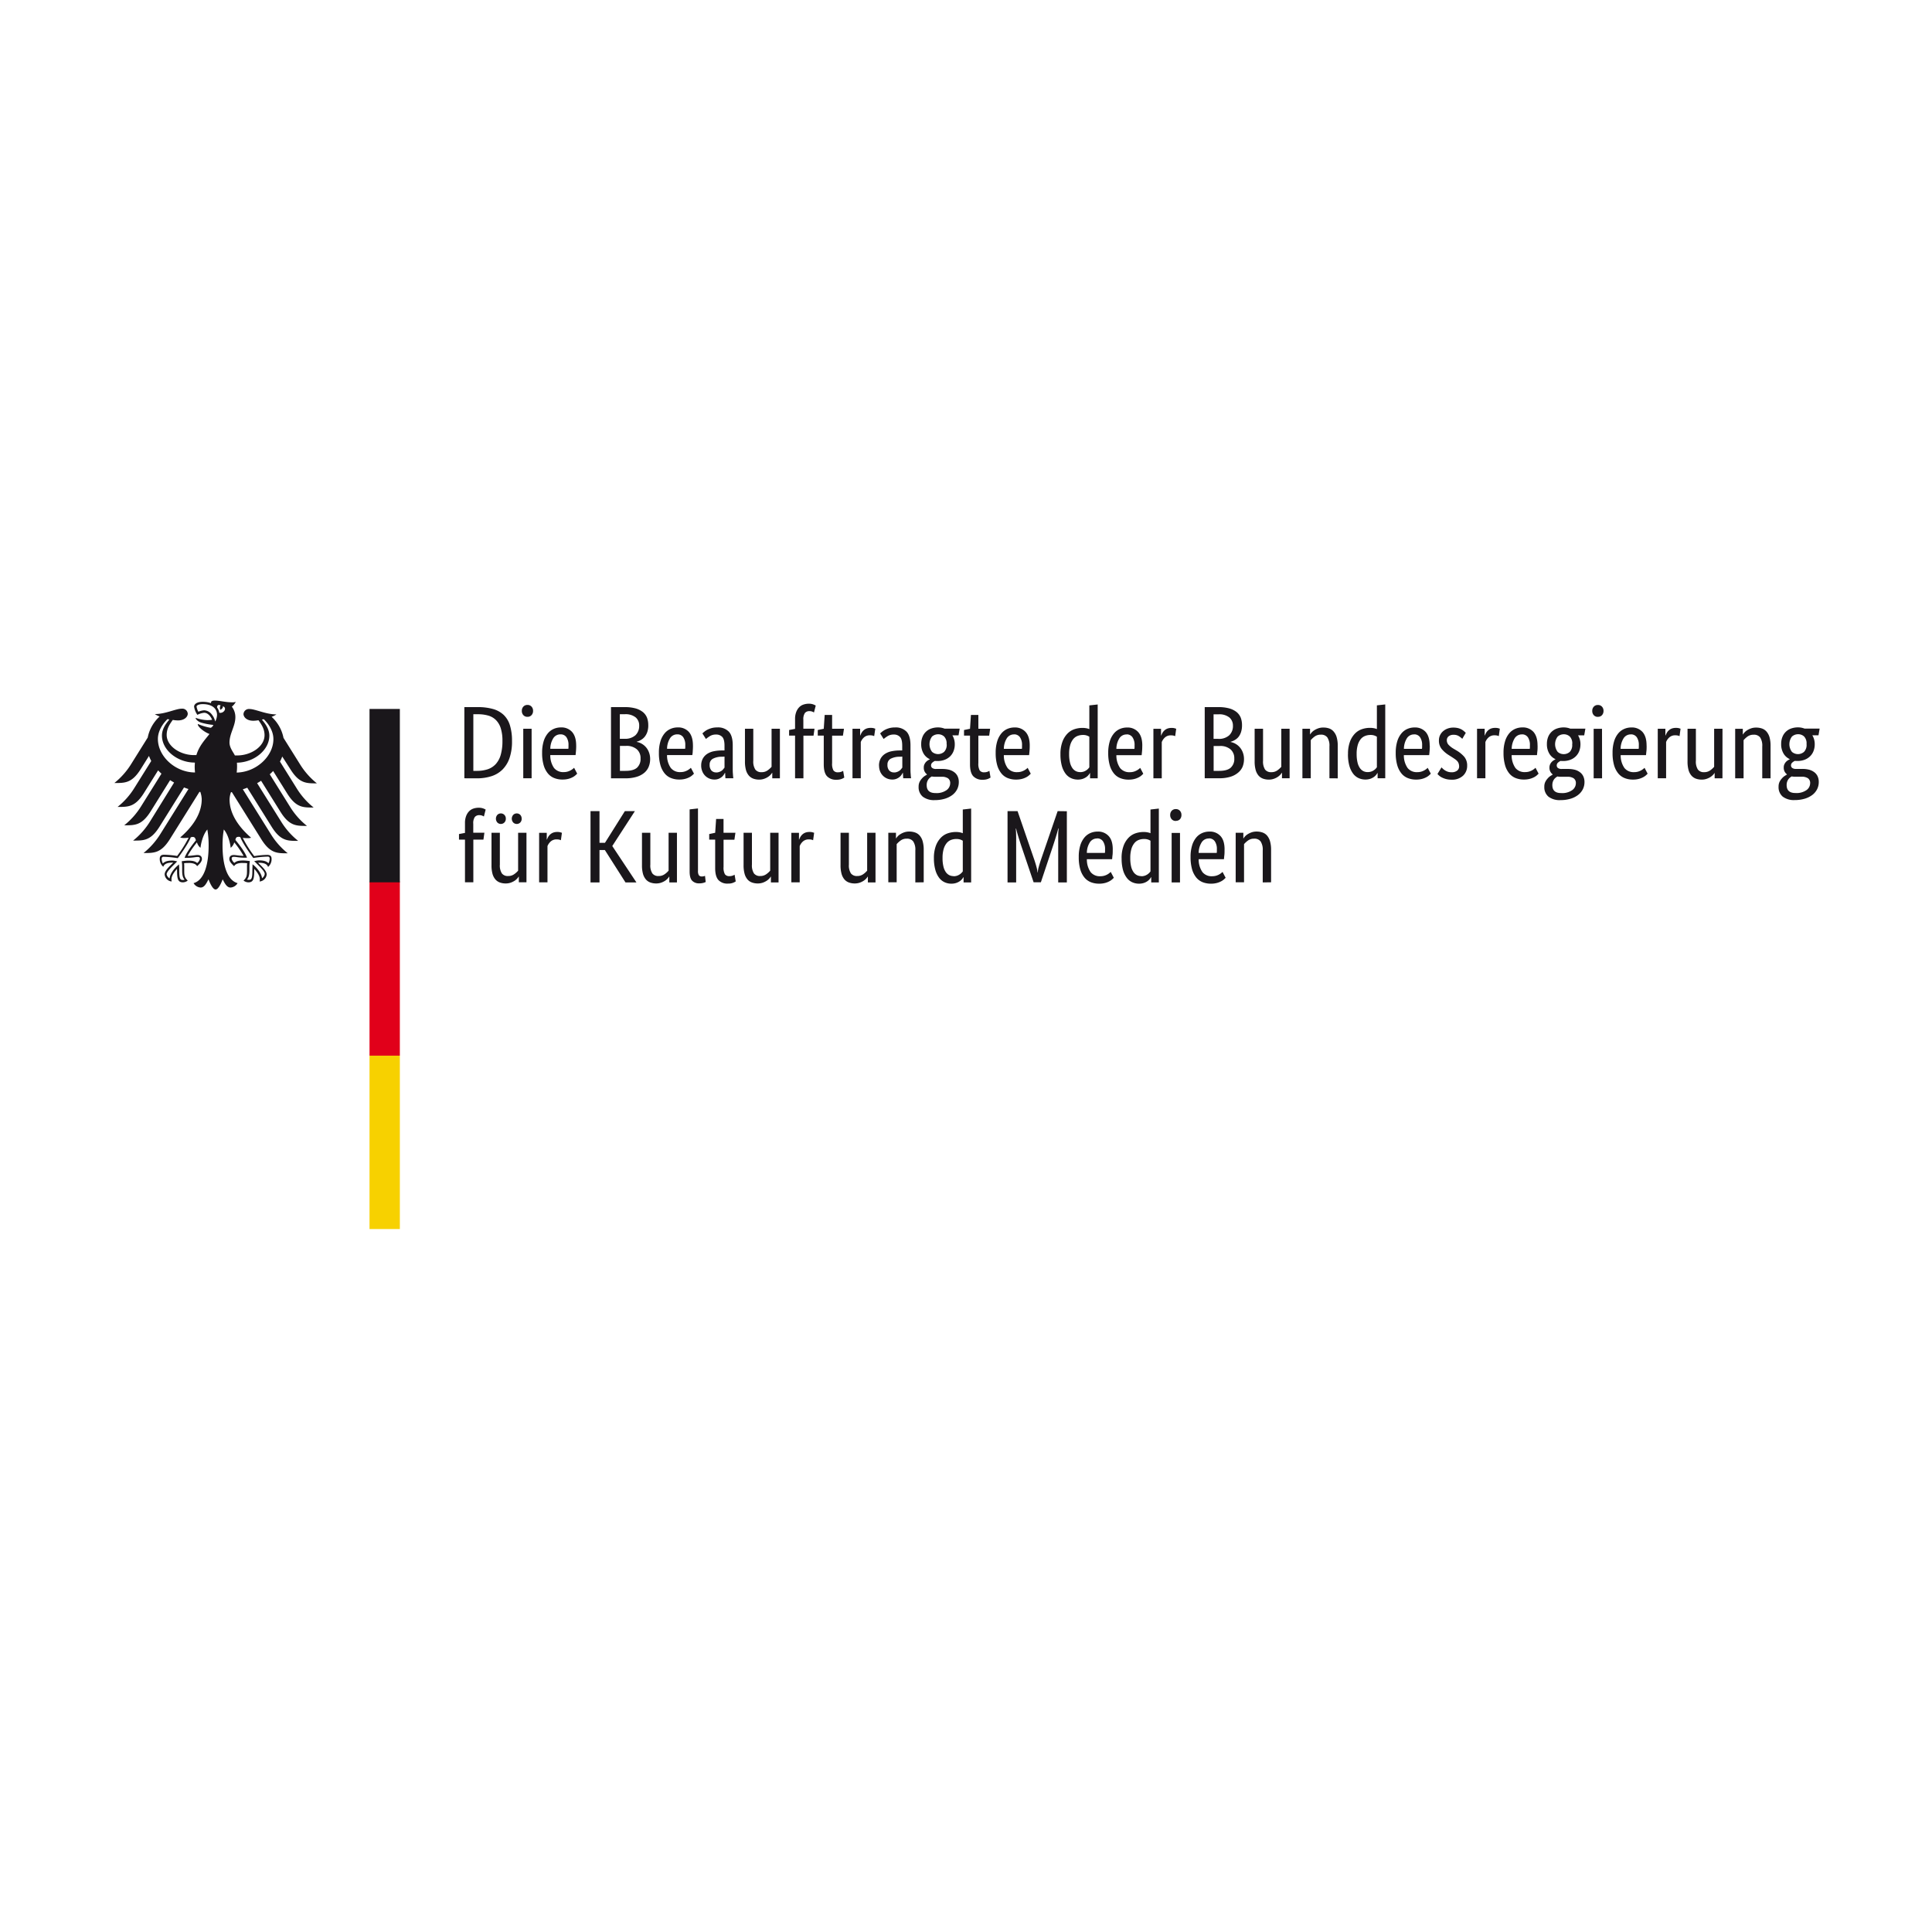 <svg id="Ebene_1" data-name="Ebene 1" xmlns="http://www.w3.org/2000/svg" viewBox="0 0 800 800"><defs><style>.cls-1{fill:none;}.cls-2{fill:#1a171b;}.cls-3{fill:#f7d100;}.cls-4{fill:#e1001a;}</style></defs><title>bkm</title><rect class="cls-1" width="800" height="800"/><path class="cls-2" d="M192.28,322.27V292.8h5.55a22.85,22.85,0,0,1,6.26.77,10.63,10.63,0,0,1,4.44,2.43,10,10,0,0,1,2.62,4.34,21.39,21.39,0,0,1,.86,6.47,21,21,0,0,1-1,7,12.52,12.52,0,0,1-2.9,4.81,11.5,11.5,0,0,1-4.59,2.78,19.59,19.59,0,0,1-6.09.89ZM196,295.75V319.2h1.41a14.22,14.22,0,0,0,4.53-.66,8,8,0,0,0,3.33-2.14,9.54,9.54,0,0,0,2.07-3.84,20.42,20.42,0,0,0,.71-5.75,17,17,0,0,0-.69-5.23,8.31,8.31,0,0,0-2-3.42,7.36,7.36,0,0,0-3.21-1.86,15.43,15.43,0,0,0-4.33-.55Zm24.13,26.52h-3.46v-20.5h3.46Zm-1.7-25.45a2.2,2.2,0,0,1-1.71-.69,2.49,2.49,0,0,1-.64-1.79,2.44,2.44,0,0,1,.64-1.75,2.2,2.2,0,0,1,1.71-.69,2.17,2.17,0,0,1,1.66.69,2.44,2.44,0,0,1,.64,1.75,2.49,2.49,0,0,1-.64,1.79A2.17,2.17,0,0,1,218.42,296.82Zm20.16,11.87q0,1.32-.09,2.28c-.06.65-.11,1.21-.17,1.69H227.86a9.14,9.14,0,0,0,1.55,5.34,4.86,4.86,0,0,0,4,1.71,5.78,5.78,0,0,0,1.62-.21,6.21,6.21,0,0,0,1.26-.52,5.85,5.85,0,0,0,.9-.59c.24-.2.42-.36.53-.47l1.28,2.43c-.14.14-.35.35-.64.62a5.71,5.71,0,0,1-1.15.81,8.23,8.23,0,0,1-1.79.71,9.46,9.46,0,0,1-2.52.3,9,9,0,0,1-3.49-.65,6.47,6.47,0,0,1-2.64-2,9.61,9.61,0,0,1-1.69-3.42,18,18,0,0,1-.6-5,16,16,0,0,1,.62-4.72,9.34,9.34,0,0,1,1.69-3.27,6.68,6.68,0,0,1,2.47-1.9,7.38,7.38,0,0,1,3-.62,5.87,5.87,0,0,1,4.61,1.86Q238.58,305,238.58,308.69Zm-6.5-4.61a3.46,3.46,0,0,0-2.94,1.53,8.4,8.4,0,0,0-1.28,4.45h7.47a4,4,0,0,0,.06-.62c0-.27,0-.56,0-.88a5.55,5.55,0,0,0-.86-3.31A2.87,2.87,0,0,0,232.08,304.08Zm36.35-3.76a8.73,8.73,0,0,1-.38,2.69,6.6,6.6,0,0,1-1.05,2,5.46,5.46,0,0,1-1.54,1.34,7.36,7.36,0,0,1-1.81.77v.09a6.42,6.42,0,0,1,2.16.81,6.76,6.76,0,0,1,1.75,1.49,7,7,0,0,1,1.19,2.12,7.63,7.63,0,0,1,.45,2.67,8.33,8.33,0,0,1-.6,3.2,6.5,6.5,0,0,1-1.85,2.52,8.92,8.92,0,0,1-3.19,1.66,15.39,15.39,0,0,1-4.57.6h-6V292.8h5.68a16.6,16.6,0,0,1,4.47.53,8.63,8.63,0,0,1,3.05,1.52,5.74,5.74,0,0,1,1.73,2.37A8.73,8.73,0,0,1,268.43,300.32Zm-3.76.13a4.36,4.36,0,0,0-1.45-3.38,6.65,6.65,0,0,0-4.57-1.32h-2v10.16h1.92a6.37,6.37,0,0,0,4.53-1.45A5.27,5.27,0,0,0,264.67,300.45Zm.56,13.58a4.79,4.79,0,0,0-1.56-3.78,6.48,6.48,0,0,0-4.46-1.39h-2.52V319.2H259c2.2,0,3.78-.44,4.77-1.31A4.87,4.87,0,0,0,265.23,314Zm21.7-5.34q0,1.32-.09,2.28c0,.65-.11,1.21-.17,1.69H276.21a9.06,9.06,0,0,0,1.56,5.34,4.83,4.83,0,0,0,4,1.71,5.78,5.78,0,0,0,1.62-.21,6.21,6.21,0,0,0,1.26-.52,5.85,5.85,0,0,0,.9-.59c.24-.2.42-.36.53-.47l1.28,2.43c-.14.14-.35.35-.64.62a5.43,5.43,0,0,1-1.15.81,8.23,8.23,0,0,1-1.79.71,9.41,9.41,0,0,1-2.52.3,9,9,0,0,1-3.48-.65,6.44,6.44,0,0,1-2.65-2,9.61,9.61,0,0,1-1.69-3.42,18,18,0,0,1-.6-5,16,16,0,0,1,.62-4.72,9.34,9.34,0,0,1,1.69-3.27,6.64,6.64,0,0,1,2.48-1.9,7.34,7.34,0,0,1,3-.62,5.87,5.87,0,0,1,4.61,1.86Q286.93,305,286.93,308.69Zm-6.49-4.61a3.47,3.47,0,0,0-2.95,1.53,8.4,8.4,0,0,0-1.28,4.45h7.47a5.44,5.44,0,0,0,.07-.62c0-.27,0-.56,0-.88a5.55,5.55,0,0,0-.86-3.31A2.87,2.87,0,0,0,280.44,304.08Zm9.9,13a5.93,5.93,0,0,1,.69-3,5.58,5.58,0,0,1,1.83-1.94,7.78,7.78,0,0,1,2.72-1.07,16.67,16.67,0,0,1,3.31-.32H300v-2c0-1.74-.31-2.94-.92-3.59a3.37,3.37,0,0,0-2.59-1,4.64,4.64,0,0,0-2.56.66,15.89,15.89,0,0,0-1.62,1.17l-1.46-2.3a9.44,9.44,0,0,1,.88-.77,7.47,7.47,0,0,1,1.3-.82,10.49,10.49,0,0,1,1.75-.64,9,9,0,0,1,2.23-.25,6.19,6.19,0,0,1,4.78,1.75q1.62,1.75,1.62,5.64V318c0,.88,0,1.75.09,2.59a13.47,13.47,0,0,0,.17,1.68h-3.29l-.13-2.26h-.08a5.36,5.36,0,0,1-.52.87,4,4,0,0,1-.85.9,5.24,5.24,0,0,1-1.24.71,4.43,4.43,0,0,1-1.71.3,5.34,5.34,0,0,1-5.06-3.44A6.3,6.3,0,0,1,290.34,317.06Zm6.2,2.78a3.4,3.4,0,0,0,1.28-.22,4,4,0,0,0,1-.51,3.29,3.29,0,0,0,.68-.66c.19-.24.35-.45.5-.62V313.3l-1.12.05a7.86,7.86,0,0,0-3.75.85,2.67,2.67,0,0,0-1.29,2.48,3.43,3.43,0,0,0,.73,2.37A2.61,2.61,0,0,0,296.54,319.84Zm26.39,2.43h-3.16V320h-.08a4,4,0,0,1-.56.74,5.17,5.17,0,0,1-1.09.94,6.82,6.82,0,0,1-1.6.79,6,6,0,0,1-2.09.35,7.05,7.05,0,0,1-2.46-.41,4.53,4.53,0,0,1-1.85-1.3,6,6,0,0,1-1.18-2.33,13.12,13.12,0,0,1-.4-3.52V301.77h3.45V315a6.09,6.09,0,0,0,.84,3.65,3,3,0,0,0,2.58,1.09,4.14,4.14,0,0,0,2.52-.75,8.93,8.93,0,0,0,1.63-1.47V301.77h3.45Zm13.93-17.68h-4.19v17.68h-3.46V304.59h-2.47v-2.31l2.47-.47v-4.1a7.89,7.89,0,0,1,.47-2.86,5.73,5.73,0,0,1,1.24-2,4.33,4.33,0,0,1,1.8-1.11,6.76,6.76,0,0,1,2.17-.35,5.15,5.15,0,0,1,1.88.3,6.38,6.38,0,0,1,1,.47l-.73,2.86a4.76,4.76,0,0,0-.72-.36,3.06,3.06,0,0,0-1.16-.19,2.33,2.33,0,0,0-1.88.77,4.59,4.59,0,0,0-.64,2.82v3.67h4.62Zm12.17,0h-4.48V316a5.58,5.58,0,0,0,.55,3,2.13,2.13,0,0,0,1.88.79,3.79,3.79,0,0,0,1.33-.21,4.4,4.4,0,0,0,.81-.39l.47,2.78a6.17,6.17,0,0,1-1,.53,5.42,5.42,0,0,1-2.18.37,5.08,5.08,0,0,1-4-1.48q-1.32-1.47-1.32-4.89V304.59h-2.48v-2.31l2.48-.51.38-5.72h3.08v5.72h4.91Zm12.94.21a2.51,2.51,0,0,0-.55-.21,4,4,0,0,0-1.15-.13,3.53,3.53,0,0,0-2.55.88,5.09,5.09,0,0,0-1.3,1.9v15H353v-20.5h3.16v2.78h.09a7.38,7.38,0,0,1,.55-1.18,4.4,4.4,0,0,1,.86-1,3.77,3.77,0,0,1,1.22-.71,5,5,0,0,1,1.68-.25,4.7,4.7,0,0,1,1.18.12l.7.22Zm2,12.26a5.93,5.93,0,0,1,.69-3,5.49,5.49,0,0,1,1.83-1.94,7.81,7.81,0,0,1,2.71-1.07,16.74,16.74,0,0,1,3.31-.32h1.07v-2c0-1.74-.3-2.94-.92-3.59a3.33,3.33,0,0,0-2.58-1,4.64,4.64,0,0,0-2.56.66A15.1,15.1,0,0,0,365.9,306l-1.45-2.3a9.44,9.44,0,0,1,.88-.77,7.11,7.11,0,0,1,1.3-.82,10.17,10.17,0,0,1,1.75-.64,8.92,8.92,0,0,1,2.22-.25,6.22,6.22,0,0,1,4.79,1.75q1.62,1.75,1.62,5.64V318c0,.88,0,1.75.09,2.59a13.47,13.47,0,0,0,.17,1.68H374l-.13-2.26h-.09a4.61,4.61,0,0,1-.51.87,4.24,4.24,0,0,1-.85.9,5.24,5.24,0,0,1-1.24.71,4.5,4.5,0,0,1-1.71.3,5.55,5.55,0,0,1-2.16-.43,5.46,5.46,0,0,1-1.75-1.2,5.33,5.33,0,0,1-1.15-1.81A6.3,6.3,0,0,1,364,317.06Zm6.2,2.78a3.4,3.4,0,0,0,1.28-.22,4,4,0,0,0,1-.51,3.29,3.29,0,0,0,.68-.66l.49-.62V313.3l-1.11.05a7.94,7.94,0,0,0-3.76.85,2.68,2.68,0,0,0-1.28,2.48,3.38,3.38,0,0,0,.73,2.37A2.61,2.61,0,0,0,370.18,319.84Zm26.73-15.38h-2.56a6.91,6.91,0,0,1,1,3.67,7.57,7.57,0,0,1-.53,2.93,6.21,6.21,0,0,1-1.49,2.2,6.7,6.7,0,0,1-2.27,1.37,8.27,8.27,0,0,1-2.8.47h-.55a3.87,3.87,0,0,1-.56-.05,4.46,4.46,0,0,0-1.07.69,1.53,1.53,0,0,0-.55,1.24,1.28,1.28,0,0,0,.49,1,2.52,2.52,0,0,0,1.6.41h2.61a11.42,11.42,0,0,1,2.69.3,6.17,6.17,0,0,1,2.16,1,4.51,4.51,0,0,1,1.43,1.69,5.5,5.5,0,0,1,.51,2.47,6.58,6.58,0,0,1-.71,3,6.94,6.94,0,0,1-2,2.35,9.88,9.88,0,0,1-3.12,1.53,14.11,14.11,0,0,1-4.1.56,7.64,7.64,0,0,1-5-1.43,5.08,5.08,0,0,1-1.71-4.12,4.5,4.5,0,0,1,.41-2,6.09,6.09,0,0,1,1-1.45,5.61,5.61,0,0,1,1.13-1l.92-.57v-.09a3.34,3.34,0,0,1-1.32-2.86,2.88,2.88,0,0,1,.32-1.41,3.61,3.61,0,0,1,.72-1,4.12,4.12,0,0,1,.82-.62,5.45,5.45,0,0,1,.61-.32v-.09a5.75,5.75,0,0,1-2.54-2.28,7.52,7.52,0,0,1-1-4,7.66,7.66,0,0,1,.56-3,5.94,5.94,0,0,1,3.69-3.43,8.28,8.28,0,0,1,2.71-.43,7.37,7.37,0,0,1,2.74.51h6.23Zm-9.52,17.17a8.2,8.2,0,0,1-1.58-.13,5.3,5.3,0,0,0-.75.52,3.82,3.82,0,0,0-.66.72,4,4,0,0,0-.49,1,4.17,4.17,0,0,0-.19,1.34q0,3.29,3.63,3.29a7.19,7.19,0,0,0,4.61-1.22,3.53,3.53,0,0,0,1.49-2.79,2.34,2.34,0,0,0-.94-2.12,4.52,4.52,0,0,0-2.52-.62Zm4.57-13.5a4.08,4.08,0,0,0-1-3.16,3.56,3.56,0,0,0-2.45-.94,3.81,3.81,0,0,0-2.57.94,5.26,5.26,0,0,0,0,6.33,3.82,3.82,0,0,0,5,0A4.09,4.09,0,0,0,392,308.13Zm17.64-3.54h-4.48V316a5.58,5.58,0,0,0,.55,3,2.13,2.13,0,0,0,1.88.79,3.73,3.73,0,0,0,1.32-.21,4.94,4.94,0,0,0,.82-.39l.47,2.78a6.64,6.64,0,0,1-1,.53,5.45,5.45,0,0,1-2.18.37,5.08,5.08,0,0,1-4-1.48q-1.32-1.47-1.32-4.89V304.59h-2.48v-2.31l2.48-.51.38-5.72h3.08v5.72H410Zm16.79,4.1q0,1.32-.09,2.28c-.06.65-.11,1.21-.17,1.69H415.67a9.14,9.14,0,0,0,1.55,5.34,4.86,4.86,0,0,0,4,1.71,5.78,5.78,0,0,0,1.62-.21,6.21,6.21,0,0,0,1.26-.52,5.85,5.85,0,0,0,.9-.59c.24-.2.42-.36.53-.47l1.28,2.43c-.14.14-.35.35-.64.62a5.71,5.71,0,0,1-1.15.81,8.23,8.23,0,0,1-1.79.71,9.46,9.46,0,0,1-2.52.3,9,9,0,0,1-3.49-.65,6.41,6.41,0,0,1-2.64-2,9.61,9.61,0,0,1-1.69-3.42,18,18,0,0,1-.6-5,16,16,0,0,1,.62-4.72,9.34,9.34,0,0,1,1.69-3.27,6.68,6.68,0,0,1,2.47-1.9,7.38,7.38,0,0,1,3-.62,5.87,5.87,0,0,1,4.61,1.86Q426.39,305,426.39,308.69Zm-6.5-4.61a3.46,3.46,0,0,0-2.94,1.53,8.4,8.4,0,0,0-1.28,4.45h7.47a4,4,0,0,0,.06-.62c0-.27,0-.56,0-.88a5.55,5.55,0,0,0-.86-3.31A2.87,2.87,0,0,0,419.89,304.08Zm19.22,8.24a14.49,14.49,0,0,1,.82-5.21,9.55,9.55,0,0,1,2.09-3.37,7.26,7.26,0,0,1,2.9-1.82,10.28,10.28,0,0,1,3.25-.53,8.56,8.56,0,0,1,1.71.15,5.86,5.86,0,0,1,1.19.36v-9.83l3.46-.38v30.58h-3.16v-2.18h-.08a4.68,4.68,0,0,1-.47.71,4.8,4.8,0,0,1-.94.9,6.17,6.17,0,0,1-1.5.77,6.25,6.25,0,0,1-2.09.32,6.75,6.75,0,0,1-2.75-.58,6,6,0,0,1-2.29-1.84,9.78,9.78,0,0,1-1.56-3.24A17.64,17.64,0,0,1,439.11,312.32Zm8.12,7.39a4.61,4.61,0,0,0,1.45-.21,4.41,4.41,0,0,0,1.11-.54,4.12,4.12,0,0,0,.79-.66,4.19,4.19,0,0,0,.49-.6V305.06a4.91,4.91,0,0,0-1.08-.51,4.69,4.69,0,0,0-1.56-.22,6.2,6.2,0,0,0-2.25.41,4.42,4.42,0,0,0-1.81,1.34,7.06,7.06,0,0,0-1.22,2.44,12.9,12.9,0,0,0-.45,3.67,14.33,14.33,0,0,0,.37,3.57,6.68,6.68,0,0,0,1,2.31,4,4,0,0,0,1.45,1.26A4,4,0,0,0,447.23,319.71Zm25.76-11q0,1.32-.09,2.28c-.06.65-.11,1.21-.17,1.69H462.27a9.14,9.14,0,0,0,1.55,5.34,4.86,4.86,0,0,0,4,1.71,5.78,5.78,0,0,0,1.62-.21,6.21,6.21,0,0,0,1.26-.52,5.85,5.85,0,0,0,.9-.59c.24-.2.42-.36.53-.47l1.28,2.43c-.14.14-.35.35-.64.62a5.71,5.71,0,0,1-1.15.81,8.23,8.23,0,0,1-1.79.71,9.46,9.46,0,0,1-2.52.3,9,9,0,0,1-3.49-.65,6.47,6.47,0,0,1-2.64-2,9.61,9.61,0,0,1-1.69-3.42,18,18,0,0,1-.6-5,16,16,0,0,1,.62-4.72,9.34,9.34,0,0,1,1.69-3.27,6.68,6.68,0,0,1,2.47-1.9,7.38,7.38,0,0,1,3-.62,5.87,5.87,0,0,1,4.61,1.86Q473,305,473,308.69Zm-6.5-4.61a3.46,3.46,0,0,0-2.94,1.53,8.4,8.4,0,0,0-1.28,4.45h7.47a4,4,0,0,0,.06-.62c0-.27,0-.56,0-.88a5.55,5.55,0,0,0-.86-3.31A2.87,2.87,0,0,0,466.49,304.08Zm20.12.72a2.51,2.51,0,0,0-.55-.21,4,4,0,0,0-1.16-.13,3.5,3.5,0,0,0-2.54.88,5.09,5.09,0,0,0-1.3,1.9v15H477.6v-20.5h3.16v2.78h.09a6.6,6.6,0,0,1,.55-1.18,4.17,4.17,0,0,1,.86-1,3.72,3.72,0,0,1,1.21-.71,5,5,0,0,1,1.69-.25,4.62,4.62,0,0,1,1.17.12l.71.22Zm27.68-4.48a8.73,8.73,0,0,1-.38,2.69,6.6,6.6,0,0,1-1,2,5.46,5.46,0,0,1-1.54,1.34,7.53,7.53,0,0,1-1.81.77v.09a6.45,6.45,0,0,1,2.15.81,6.6,6.6,0,0,1,1.75,1.49,7.05,7.05,0,0,1,1.2,2.12,7.63,7.63,0,0,1,.45,2.67,8.33,8.33,0,0,1-.6,3.2A6.53,6.53,0,0,1,512.6,320a8.87,8.87,0,0,1-3.18,1.66,15.39,15.39,0,0,1-4.57.6h-6V292.8h5.68a16.52,16.52,0,0,1,4.46.53,8.6,8.6,0,0,1,3.06,1.52,5.83,5.83,0,0,1,1.73,2.37A8.73,8.73,0,0,1,514.29,300.32Zm-3.76.13a4.36,4.36,0,0,0-1.45-3.38,6.65,6.65,0,0,0-4.57-1.32h-2v10.16h1.93a6.33,6.33,0,0,0,4.52-1.45A5.24,5.24,0,0,0,510.53,300.45Zm.56,13.58a4.79,4.79,0,0,0-1.56-3.78,6.49,6.49,0,0,0-4.47-1.39h-2.52V319.2h2.31q3.28,0,4.76-1.31A4.84,4.84,0,0,0,511.09,314ZM534,322.27h-3.16V320h-.09a3.85,3.85,0,0,1-.55.74,5.73,5.73,0,0,1-1.09.94,7,7,0,0,1-1.6.79,6.07,6.07,0,0,1-2.09.35,7,7,0,0,1-2.46-.41,4.49,4.49,0,0,1-1.86-1.3,6.15,6.15,0,0,1-1.17-2.33,13.08,13.08,0,0,1-.41-3.52V301.77H523V315a6.17,6.17,0,0,0,.83,3.65,3.05,3.05,0,0,0,2.59,1.09,4.18,4.18,0,0,0,2.52-.75,9.18,9.18,0,0,0,1.62-1.47V301.77H534Zm16.49,0v-13.2a6.13,6.13,0,0,0-.88-3.73,3.14,3.14,0,0,0-2.67-1.13,4.16,4.16,0,0,0-2.56.76,9.63,9.63,0,0,0-1.62,1.5v15.8h-3.46v-20.5h3.16v2.31h.08a4.36,4.36,0,0,1,.56-.75,5.07,5.07,0,0,1,1.11-.94,7.88,7.88,0,0,1,1.62-.79,6.2,6.2,0,0,1,2.14-.34,7.25,7.25,0,0,1,2.48.4A4.4,4.4,0,0,1,552.3,303a6.06,6.06,0,0,1,1.2,2.32,12.33,12.33,0,0,1,.43,3.53v13.45Zm7.69-9.95a14.51,14.51,0,0,1,.81-5.21,9.55,9.55,0,0,1,2.09-3.37,7.29,7.29,0,0,1,2.91-1.82,10.18,10.18,0,0,1,3.24-.53,8.49,8.49,0,0,1,1.71.15,6.18,6.18,0,0,1,1.2.36v-9.83l3.46-.38v30.58h-3.16v-2.18h-.09a4.68,4.68,0,0,1-.47.71,4.8,4.8,0,0,1-.94.9,6.28,6.28,0,0,1-1.49.77,6.35,6.35,0,0,1-2.1.32,6.78,6.78,0,0,1-2.75-.58,6,6,0,0,1-2.29-1.84,9.78,9.78,0,0,1-1.56-3.24A17.67,17.67,0,0,1,558.16,312.32Zm8.11,7.39a4.61,4.61,0,0,0,1.45-.21,4.41,4.41,0,0,0,1.11-.54,4.54,4.54,0,0,0,.8-.66,6.24,6.24,0,0,0,.49-.6V305.06a5.23,5.23,0,0,0-1.09-.51,4.69,4.69,0,0,0-1.56-.22,6.11,6.11,0,0,0-2.24.41,4.39,4.39,0,0,0-1.82,1.34,7.06,7.06,0,0,0-1.22,2.44,12.9,12.9,0,0,0-.45,3.67,14.82,14.82,0,0,0,.37,3.57,6.68,6.68,0,0,0,1,2.31,4,4,0,0,0,1.45,1.26A4,4,0,0,0,566.27,319.71Zm25.76-11q0,1.32-.09,2.28c-.05.65-.11,1.21-.17,1.69H581.31a9.06,9.06,0,0,0,1.56,5.34,4.83,4.83,0,0,0,4,1.71,5.78,5.78,0,0,0,1.62-.21,6.21,6.21,0,0,0,1.26-.52,5.85,5.85,0,0,0,.9-.59c.24-.2.42-.36.53-.47l1.29,2.43-.65.62a5.43,5.43,0,0,1-1.15.81,8.23,8.23,0,0,1-1.79.71,9.36,9.36,0,0,1-2.52.3,9,9,0,0,1-3.48-.65,6.44,6.44,0,0,1-2.65-2,9.61,9.61,0,0,1-1.69-3.42,18,18,0,0,1-.6-5,16,16,0,0,1,.62-4.72,9.34,9.34,0,0,1,1.69-3.27,6.64,6.64,0,0,1,2.48-1.9,7.34,7.34,0,0,1,3-.62,5.87,5.87,0,0,1,4.61,1.86Q592,305,592,308.69Zm-6.49-4.61a3.47,3.47,0,0,0-2.95,1.53,8.4,8.4,0,0,0-1.28,4.45h7.47a5.44,5.44,0,0,0,.07-.62c0-.27,0-.56,0-.88a5.55,5.55,0,0,0-.86-3.31A2.87,2.87,0,0,0,585.54,304.08Zm19.94,1.83a9.15,9.15,0,0,0-1.24-1,3.85,3.85,0,0,0-2.35-.66,3.06,3.06,0,0,0-2.09.64,2,2,0,0,0-.72,1.53,2.75,2.75,0,0,0,.66,1.9,9.34,9.34,0,0,0,2,1.61l1.28.76a12.9,12.9,0,0,1,3.29,2.67,5.63,5.63,0,0,1,1.19,3.7,5.55,5.55,0,0,1-1.68,4.1,6.62,6.62,0,0,1-4.85,1.67,8.35,8.35,0,0,1-2.18-.26,8.85,8.85,0,0,1-1.64-.6,5.45,5.45,0,0,1-1.18-.75,9.41,9.41,0,0,1-.77-.74l1.67-2.74c.17.17.37.37.62.6a5.21,5.21,0,0,0,.87.66,5.39,5.39,0,0,0,1.16.54,4.74,4.74,0,0,0,1.49.21,3.58,3.58,0,0,0,2.35-.68,2.11,2.11,0,0,0,.81-1.67,3.71,3.71,0,0,0-.19-1.26,2.78,2.78,0,0,0-.58-1,5.09,5.09,0,0,0-.94-.81c-.37-.26-.79-.54-1.28-.86l-1.28-.81a12.17,12.17,0,0,1-3-2.6,5.43,5.43,0,0,1-1.09-3.51,4.93,4.93,0,0,1,.45-2.11,5,5,0,0,1,1.26-1.67,6.06,6.06,0,0,1,1.9-1.11,6.63,6.63,0,0,1,2.33-.4,8.16,8.16,0,0,1,2.05.23,6.25,6.25,0,0,1,1.47.6,6,6,0,0,1,1,.73c.27.24.49.45.66.62Zm15.12-1.11a2.51,2.51,0,0,0-.55-.21,4,4,0,0,0-1.16-.13,3.52,3.52,0,0,0-2.54.88,5.09,5.09,0,0,0-1.3,1.9v15h-3.46v-20.5h3.16v2.78h.09a6.6,6.6,0,0,1,.55-1.18,4.17,4.17,0,0,1,.86-1,3.72,3.72,0,0,1,1.21-.71,5,5,0,0,1,1.69-.25,4.7,4.7,0,0,1,1.18.12l.7.22Zm16.06,3.89c0,.88,0,1.64-.08,2.28s-.12,1.21-.17,1.69H625.94A9.21,9.21,0,0,0,627.5,318a4.85,4.85,0,0,0,4,1.71,5.91,5.91,0,0,0,1.63-.21,6.73,6.73,0,0,0,1.26-.52,7,7,0,0,0,.9-.59c.24-.2.42-.36.53-.47l1.28,2.43-.64.62a5.71,5.71,0,0,1-1.15.81,8.54,8.54,0,0,1-1.8.71,9.36,9.36,0,0,1-2.52.3,9,9,0,0,1-3.48-.65,6.5,6.5,0,0,1-2.65-2,9.6,9.6,0,0,1-1.68-3.42,18,18,0,0,1-.6-5,15.66,15.66,0,0,1,.62-4.72,9.33,9.33,0,0,1,1.68-3.27,6.71,6.71,0,0,1,2.48-1.9,7.34,7.34,0,0,1,3-.62,5.88,5.88,0,0,1,4.62,1.86Q636.67,305,636.66,308.69Zm-6.49-4.61a3.48,3.48,0,0,0-2.95,1.53,8.49,8.49,0,0,0-1.28,4.45h7.48a4,4,0,0,0,.06-.62c0-.27,0-.56,0-.88a5.55,5.55,0,0,0-.85-3.31A2.89,2.89,0,0,0,630.17,304.08Zm25.8.38h-2.56a7,7,0,0,1,1,3.67,7.77,7.77,0,0,1-.53,2.93,6.23,6.23,0,0,1-1.5,2.2,6.56,6.56,0,0,1-2.26,1.37,8.27,8.27,0,0,1-2.8.47h-.56a3.74,3.74,0,0,1-.55-.05,4.27,4.27,0,0,0-1.07.69,1.53,1.53,0,0,0-.55,1.24,1.28,1.28,0,0,0,.49,1,2.5,2.5,0,0,0,1.6.41h2.6a11.36,11.36,0,0,1,2.69.3,6.09,6.09,0,0,1,2.16,1,4.51,4.51,0,0,1,1.43,1.69,5.49,5.49,0,0,1,.52,2.47,6.58,6.58,0,0,1-.71,3,7,7,0,0,1-2,2.35,9.72,9.72,0,0,1-3.11,1.53,14.21,14.21,0,0,1-4.1.56,7.62,7.62,0,0,1-5-1.43,5.08,5.08,0,0,1-1.71-4.12,4.36,4.36,0,0,1,.41-2,6.09,6.09,0,0,1,1-1.45,5.35,5.35,0,0,1,1.13-1l.92-.57v-.09a3.32,3.32,0,0,1-1.33-2.86,3,3,0,0,1,.32-1.41,3.85,3.85,0,0,1,.73-1,4.37,4.37,0,0,1,.81-.62,5.39,5.39,0,0,1,.62-.32v-.09a5.75,5.75,0,0,1-2.54-2.28,7.52,7.52,0,0,1-1-4,7.66,7.66,0,0,1,.55-3,6,6,0,0,1,3.7-3.43,8.23,8.23,0,0,1,2.71-.43,7.28,7.28,0,0,1,2.73.51h6.24Zm-9.53,17.17a8.34,8.34,0,0,1-1.58-.13,5.85,5.85,0,0,0-.74.52,3.56,3.56,0,0,0-.67.72,4.31,4.31,0,0,0-.49,1,4.46,4.46,0,0,0-.19,1.34q0,3.29,3.63,3.29a7.16,7.16,0,0,0,4.61-1.22,3.54,3.54,0,0,0,1.5-2.79,2.34,2.34,0,0,0-.94-2.12,4.56,4.56,0,0,0-2.52-.62Zm4.57-13.5a4.07,4.07,0,0,0-1-3.16,3.6,3.6,0,0,0-2.46-.94A3.78,3.78,0,0,0,645,305a5.22,5.22,0,0,0,0,6.33,3.67,3.67,0,0,0,2.48.94,3.71,3.71,0,0,0,2.54-.94A4.08,4.08,0,0,0,651,308.13Zm12.35,14.14H659.9v-20.5h3.46Zm-1.71-25.45a2.23,2.23,0,0,1-1.71-.69,2.49,2.49,0,0,1-.64-1.79,2.44,2.44,0,0,1,.64-1.75,2.23,2.23,0,0,1,1.71-.69,2.19,2.19,0,0,1,1.67.69,2.48,2.48,0,0,1,.64,1.75,2.53,2.53,0,0,1-.64,1.79A2.19,2.19,0,0,1,661.65,296.82Zm20.16,11.87c0,.88,0,1.64-.08,2.28s-.12,1.21-.18,1.69H671.09a9.06,9.06,0,0,0,1.56,5.34,4.84,4.84,0,0,0,4,1.71,5.91,5.91,0,0,0,1.63-.21,6.73,6.73,0,0,0,1.26-.52,6.24,6.24,0,0,0,.89-.59c.25-.2.42-.36.54-.47l1.28,2.43-.64.62a5.8,5.8,0,0,1-1.16.81,8.23,8.23,0,0,1-1.79.71,9.36,9.36,0,0,1-2.52.3,9,9,0,0,1-3.48-.65,6.5,6.5,0,0,1-2.65-2,9.61,9.61,0,0,1-1.69-3.42,18.06,18.06,0,0,1-.59-5,15.66,15.66,0,0,1,.62-4.72,9.33,9.33,0,0,1,1.68-3.27,6.64,6.64,0,0,1,2.48-1.9,7.34,7.34,0,0,1,3-.62,5.9,5.9,0,0,1,4.62,1.86Q681.82,305,681.81,308.69Zm-6.49-4.61a3.47,3.47,0,0,0-3,1.53,8.4,8.4,0,0,0-1.28,4.45h7.47a5.44,5.44,0,0,0,.07-.62c0-.27,0-.56,0-.88a5.55,5.55,0,0,0-.85-3.31A2.89,2.89,0,0,0,675.32,304.08Zm20.12.72a2.66,2.66,0,0,0-.56-.21,4,4,0,0,0-1.15-.13,3.5,3.5,0,0,0-2.54.88,5,5,0,0,0-1.31,1.9v15h-3.46v-20.5h3.16v2.78h.09a6.66,6.66,0,0,1,.56-1.18,4.12,4.12,0,0,1,.85-1,3.77,3.77,0,0,1,1.22-.71,5,5,0,0,1,1.68-.25,4.7,4.7,0,0,1,1.18.12l.7.22Zm17.77,17.47H710V320H710a4,4,0,0,1-.56.74,5.17,5.17,0,0,1-1.09.94,6.82,6.82,0,0,1-1.6.79,6,6,0,0,1-2.09.35,7.05,7.05,0,0,1-2.46-.41,4.53,4.53,0,0,1-1.85-1.3,6,6,0,0,1-1.18-2.33,13.12,13.12,0,0,1-.4-3.52V301.77h3.46V315a6.1,6.1,0,0,0,.83,3.65,3,3,0,0,0,2.58,1.09,4.14,4.14,0,0,0,2.52-.75,8.93,8.93,0,0,0,1.63-1.47V301.77h3.46Zm16.48,0v-13.2a6.2,6.2,0,0,0-.87-3.73,3.16,3.16,0,0,0-2.67-1.13,4.19,4.19,0,0,0-2.57.76,9.63,9.63,0,0,0-1.62,1.5v15.8H718.5v-20.5h3.16v2.31h.09a4.17,4.17,0,0,1,.55-.75,5.59,5.59,0,0,1,1.11-.94,8,8,0,0,1,1.63-.79,6.14,6.14,0,0,1,2.13-.34,7.21,7.21,0,0,1,2.48.4,4.43,4.43,0,0,1,1.88,1.31,6.35,6.35,0,0,1,1.2,2.32,12.73,12.73,0,0,1,.42,3.53v13.45ZM753,304.46h-2.56a6.91,6.91,0,0,1,1,3.67,7.57,7.57,0,0,1-.53,2.93,6.11,6.11,0,0,1-1.5,2.2,6.56,6.56,0,0,1-2.26,1.37,8.27,8.27,0,0,1-2.8.47h-.55a3.87,3.87,0,0,1-.56-.05,4.27,4.27,0,0,0-1.07.69,1.53,1.53,0,0,0-.55,1.24,1.28,1.28,0,0,0,.49,1,2.52,2.52,0,0,0,1.6.41h2.61a11.42,11.42,0,0,1,2.69.3,6.25,6.25,0,0,1,2.16,1,4.51,4.51,0,0,1,1.43,1.69,5.5,5.5,0,0,1,.51,2.47,6.58,6.58,0,0,1-.71,3,6.94,6.94,0,0,1-2,2.35,9.88,9.88,0,0,1-3.12,1.53,14.11,14.11,0,0,1-4.1.56,7.64,7.64,0,0,1-5-1.43,5.08,5.08,0,0,1-1.71-4.12,4.5,4.5,0,0,1,.41-2,6.09,6.09,0,0,1,1-1.45,5.61,5.61,0,0,1,1.13-1l.92-.57v-.09a3.34,3.34,0,0,1-1.32-2.86,2.88,2.88,0,0,1,.32-1.41,3.61,3.61,0,0,1,.72-1,4.12,4.12,0,0,1,.82-.62,5.45,5.45,0,0,1,.61-.32v-.09a5.75,5.75,0,0,1-2.54-2.28,7.52,7.52,0,0,1-1-4,7.66,7.66,0,0,1,.56-3,5.94,5.94,0,0,1,3.69-3.43,8.28,8.28,0,0,1,2.71-.43,7.37,7.37,0,0,1,2.74.51h6.23Zm-9.52,17.17a8.2,8.2,0,0,1-1.58-.13,5.3,5.3,0,0,0-.75.52,3.82,3.82,0,0,0-.66.72,4,4,0,0,0-.49,1,4.17,4.17,0,0,0-.19,1.34q0,3.29,3.63,3.29a7.19,7.19,0,0,0,4.61-1.22,3.53,3.53,0,0,0,1.49-2.79,2.34,2.34,0,0,0-.94-2.12,4.52,4.52,0,0,0-2.52-.62Zm4.57-13.5a4.08,4.08,0,0,0-1-3.16,3.56,3.56,0,0,0-2.45-.94A3.81,3.81,0,0,0,742,305a5.26,5.26,0,0,0,0,6.33,3.82,3.82,0,0,0,5,0A4.09,4.09,0,0,0,748.06,308.13ZM200.18,347.66H196v17.68h-3.46V347.66h-2.48v-2.3l2.48-.47v-4.11a7.89,7.89,0,0,1,.47-2.86,5.68,5.68,0,0,1,1.24-2,4.58,4.58,0,0,1,1.79-1.11,6.82,6.82,0,0,1,2.18-.34,5.42,5.42,0,0,1,1.88.29,6.84,6.84,0,0,1,1,.47l-.73,2.87a3.74,3.74,0,0,0-.73-.37,3.18,3.18,0,0,0-1.15-.19,2.33,2.33,0,0,0-1.88.77,4.52,4.52,0,0,0-.64,2.82v3.67h4.61ZM218,365.34h-3.16V363h-.09a4.36,4.36,0,0,1-.56.75,5.69,5.69,0,0,1-1.08.94,8.05,8.05,0,0,1-1.61.79,6.23,6.23,0,0,1-2.09.34,7.05,7.05,0,0,1-2.46-.41,4.43,4.43,0,0,1-1.85-1.3,6,6,0,0,1-1.18-2.33,13.12,13.12,0,0,1-.4-3.52V344.84h3.46V358a6.08,6.08,0,0,0,.83,3.65,3,3,0,0,0,2.58,1.09,4.14,4.14,0,0,0,2.52-.75,8.26,8.26,0,0,0,1.63-1.47V344.84H218ZM209.45,339a2.14,2.14,0,0,1-.6,1.58,2,2,0,0,1-1.45.6,2,2,0,0,1-1.46-.6,2.41,2.41,0,0,1,0-3.16,2,2,0,0,1,1.46-.6,2,2,0,0,1,1.45.6A2.13,2.13,0,0,1,209.45,339Zm6.57,0a2.18,2.18,0,0,1-.59,1.58,2,2,0,0,1-1.46.6,2,2,0,0,1-1.45-.6,2.38,2.38,0,0,1,0-3.16,2,2,0,0,1,1.45-.6,2,2,0,0,1,1.46.6A2.16,2.16,0,0,1,216,339Zm16.23,8.93a2.37,2.37,0,0,0-.55-.22,4.39,4.39,0,0,0-1.15-.13,3.53,3.53,0,0,0-2.54.88,5.09,5.09,0,0,0-1.31,1.9v15h-3.46v-20.5h3.16v2.78h.09a7.38,7.38,0,0,1,.55-1.18,4.4,4.4,0,0,1,.86-1,4,4,0,0,1,1.22-.71,5,5,0,0,1,1.68-.25,4.23,4.23,0,0,1,1.18.13l.7.21Zm21.28,2.39,10,15.07H259l-8.54-13.41h-2.22v13.41h-3.72V335.87h3.72V349h2.26l8.24-13.12h4.15Zm26.78,15.07h-3.16V363h-.09a4.17,4.17,0,0,1-.55.75,6.11,6.11,0,0,1-1.09.94,7.79,7.79,0,0,1-1.61.79,6.23,6.23,0,0,1-2.09.34,7,7,0,0,1-2.45-.41,4.4,4.4,0,0,1-1.86-1.3,6.16,6.16,0,0,1-1.18-2.33,13.12,13.12,0,0,1-.4-3.52V344.84h3.46V358a6.08,6.08,0,0,0,.83,3.65,3,3,0,0,0,2.58,1.09,4.14,4.14,0,0,0,2.52-.75,8.26,8.26,0,0,0,1.63-1.47V344.84h3.46Zm8.71-4.78a3.24,3.24,0,0,0,.36,1.79,1.44,1.44,0,0,0,1.26.52,2.91,2.91,0,0,0,.79-.09,2.2,2.2,0,0,0,.5-.17l.29,2.56a7.11,7.11,0,0,1-.94.35,6.38,6.38,0,0,1-1.83.21,3.82,3.82,0,0,1-2.82-1.07c-.71-.71-1.07-2-1.07-3.8V335.15l3.46-.39Zm15.08-12.9h-4.49V359a5.52,5.52,0,0,0,.56,3,2.13,2.13,0,0,0,1.88.79,3.73,3.73,0,0,0,1.32-.21,3.84,3.84,0,0,0,.81-.39l.47,2.78a5.92,5.92,0,0,1-1,.53,5.28,5.28,0,0,1-2.18.37,5,5,0,0,1-4-1.48c-.88-1-1.33-2.61-1.33-4.89V347.66h-2.47v-2.3l2.47-.52.39-5.72h3.07v5.72h4.92Zm18.28,17.68h-3.16V363h-.09a4.17,4.17,0,0,1-.55.75,6.11,6.11,0,0,1-1.09.94,8,8,0,0,1-1.6.79,6.33,6.33,0,0,1-2.1.34,7,7,0,0,1-2.45-.41,4.4,4.4,0,0,1-1.86-1.3,6.15,6.15,0,0,1-1.17-2.33,13.08,13.08,0,0,1-.41-3.52V344.84h3.46V358a6.15,6.15,0,0,0,.83,3.65,3.05,3.05,0,0,0,2.59,1.09,4.18,4.18,0,0,0,2.52-.75,8.47,8.47,0,0,0,1.62-1.47V344.84h3.46Zm14.31-17.46a2.52,2.52,0,0,0-.56-.22,4.33,4.33,0,0,0-1.15-.13,3.55,3.55,0,0,0-2.54.88,5.06,5.06,0,0,0-1.3,1.9v15h-3.46v-20.5h3.16v2.78h.08a6.66,6.66,0,0,1,.56-1.18,4.36,4.36,0,0,1,.85-1,4,4,0,0,1,1.22-.71,5,5,0,0,1,1.69-.25,4.2,4.2,0,0,1,1.17.13l.71.21Zm25.84,17.46h-3.16V363h-.09a4.17,4.17,0,0,1-.55.75,6.11,6.11,0,0,1-1.09.94,8,8,0,0,1-1.6.79,6.33,6.33,0,0,1-2.1.34,7,7,0,0,1-2.45-.41,4.4,4.4,0,0,1-1.86-1.3,6.15,6.15,0,0,1-1.17-2.33,13.08,13.08,0,0,1-.41-3.52V344.84h3.46V358a6.15,6.15,0,0,0,.83,3.65,3.05,3.05,0,0,0,2.59,1.09,4.18,4.18,0,0,0,2.52-.75,8.47,8.47,0,0,0,1.62-1.47V344.84h3.46Zm16.49,0V352.15a6.14,6.14,0,0,0-.88-3.74,3.14,3.14,0,0,0-2.67-1.13,4.1,4.1,0,0,0-2.56.77,9.62,9.62,0,0,0-1.62,1.49v15.8h-3.46v-20.5H371v2.31h.08a4.36,4.36,0,0,1,.56-.75,5.07,5.07,0,0,1,1.11-.94,7.88,7.88,0,0,1,1.62-.79,6.2,6.2,0,0,1,2.14-.34,7.15,7.15,0,0,1,2.47.41,4.35,4.35,0,0,1,1.88,1.3,6.1,6.1,0,0,1,1.2,2.33,12.62,12.62,0,0,1,.43,3.52v13.45Zm7.69-9.95a14.54,14.54,0,0,1,.81-5.21,9.64,9.64,0,0,1,2.09-3.37,7.26,7.26,0,0,1,2.9-1.82,10.57,10.57,0,0,1,3.25-.53,8.49,8.49,0,0,1,1.71.15,6.18,6.18,0,0,1,1.2.36v-9.82l3.46-.39v30.58H399v-2.17h-.08a5.28,5.28,0,0,1-.47.7,4.8,4.8,0,0,1-.94.9,5.84,5.84,0,0,1-1.5.77,6.25,6.25,0,0,1-2.09.32,6.59,6.59,0,0,1-2.75-.58,6,6,0,0,1-2.29-1.84,9.78,9.78,0,0,1-1.56-3.24A17.67,17.67,0,0,1,386.71,355.39Zm8.11,7.39a4.61,4.61,0,0,0,1.45-.21,4.67,4.67,0,0,0,1.9-1.2,4.5,4.5,0,0,0,.5-.6V348.13a5.23,5.23,0,0,0-1.09-.51,5,5,0,0,0-1.56-.21,6.2,6.2,0,0,0-2.25.4,4.36,4.36,0,0,0-1.81,1.35,6.92,6.92,0,0,0-1.22,2.43,12.9,12.9,0,0,0-.45,3.67,14.33,14.33,0,0,0,.37,3.57,6.59,6.59,0,0,0,1,2.31,4,4,0,0,0,1.45,1.26A4,4,0,0,0,394.82,362.78Zm46.94-26.91v29.47h-3.58V348.73c0-.85,0-1.65,0-2.39s0-1.4.06-2,.06-1,.09-1.32h-.13c-.14.65-.44,1.71-.88,3.18s-.94,3-1.51,4.72L431,365.34H428L423.14,351c-.57-1.68-1.07-3.25-1.52-4.72s-.73-2.53-.87-3.18h-.13c0,.34.06.8.09,1.37s.05,1.21.06,1.94,0,1.52,0,2.37v16.61H417.2V335.87h4.15l7,20.33c.31.94.59,1.86.83,2.76a14.23,14.23,0,0,1,.45,2.33h.09a10.19,10.19,0,0,1,.4-2.31c.24-.88.52-1.79.83-2.73l7-20.38Zm19,15.89c0,.88,0,1.65-.09,2.29s-.11,1.2-.17,1.68H450.05a9.06,9.06,0,0,0,1.56,5.34,4.84,4.84,0,0,0,4,1.71,5.91,5.91,0,0,0,1.63-.21,6.12,6.12,0,0,0,1.26-.51,6.23,6.23,0,0,0,.89-.6l.54-.47,1.28,2.43c-.14.15-.36.35-.64.62a5.8,5.8,0,0,1-1.16.81,8.23,8.23,0,0,1-1.79.71,9.36,9.36,0,0,1-2.52.3,9.22,9.22,0,0,1-3.48-.64,6.62,6.62,0,0,1-2.65-2,9.61,9.61,0,0,1-1.69-3.42,18.06,18.06,0,0,1-.59-5,16.05,16.05,0,0,1,.61-4.72,9.5,9.5,0,0,1,1.69-3.27,6.74,6.74,0,0,1,2.48-1.9,7.5,7.5,0,0,1,3-.62,5.86,5.86,0,0,1,4.61,1.86C460.22,347.43,460.77,349.28,460.77,351.76Zm-6.49-4.61a3.45,3.45,0,0,0-2.95,1.54,8.33,8.33,0,0,0-1.28,4.44h7.47a5.17,5.17,0,0,0,.07-.62c0-.27,0-.56,0-.88a5.64,5.64,0,0,0-.85-3.31A2.89,2.89,0,0,0,454.28,347.15Zm10.16,8.24a14.31,14.31,0,0,1,.82-5.21,9.49,9.49,0,0,1,2.09-3.37,7.26,7.26,0,0,1,2.9-1.82,10.53,10.53,0,0,1,3.25-.53,8.63,8.63,0,0,1,1.71.15,5.86,5.86,0,0,1,1.19.36v-9.82l3.46-.39v30.58H476.7v-2.17h-.08a5.28,5.28,0,0,1-.47.7,4.8,4.8,0,0,1-.94.9,5.84,5.84,0,0,1-1.5.77,6.29,6.29,0,0,1-2.09.32,6.67,6.67,0,0,1-2.76-.58,5.93,5.93,0,0,1-2.28-1.84A9.41,9.41,0,0,1,465,360.2,17.64,17.64,0,0,1,464.44,355.39Zm8.12,7.39a4.66,4.66,0,0,0,1.45-.21,4.67,4.67,0,0,0,1.9-1.2,3.7,3.7,0,0,0,.49-.6V348.13a4.79,4.79,0,0,0-1.09-.51,4.88,4.88,0,0,0-1.55-.21,6.2,6.2,0,0,0-2.25.4,4.36,4.36,0,0,0-1.81,1.35,6.75,6.75,0,0,0-1.22,2.43,12.9,12.9,0,0,0-.45,3.67,14.88,14.88,0,0,0,.36,3.57,6.78,6.78,0,0,0,1,2.31,4,4,0,0,0,1.45,1.26A4,4,0,0,0,472.56,362.78Zm16.06,2.56h-3.46v-20.5h3.46Zm-1.71-25.45a2.23,2.23,0,0,1-1.71-.69,2.53,2.53,0,0,1-.64-1.79,2.48,2.48,0,0,1,.64-1.75,2.22,2.22,0,0,1,1.71-.68,2.18,2.18,0,0,1,1.67.68,2.48,2.48,0,0,1,.64,1.75,2.53,2.53,0,0,1-.64,1.79A2.19,2.19,0,0,1,486.91,339.89Zm20.16,11.87c0,.88,0,1.65-.08,2.29s-.12,1.2-.17,1.68H496.35a9.06,9.06,0,0,0,1.56,5.34,4.84,4.84,0,0,0,4,1.71,5.91,5.91,0,0,0,1.63-.21,6.12,6.12,0,0,0,1.26-.51,6.23,6.23,0,0,0,.89-.6c.25-.2.42-.36.54-.47l1.28,2.43c-.14.15-.36.35-.64.62a5.8,5.8,0,0,1-1.16.81,8.23,8.23,0,0,1-1.79.71,9.36,9.36,0,0,1-2.52.3,9.22,9.22,0,0,1-3.48-.64,6.62,6.62,0,0,1-2.65-2,9.77,9.77,0,0,1-1.69-3.42,18.45,18.45,0,0,1-.59-5,15.7,15.7,0,0,1,.62-4.72,9.33,9.33,0,0,1,1.68-3.27,6.74,6.74,0,0,1,2.48-1.9,7.5,7.5,0,0,1,3-.62,5.88,5.88,0,0,1,4.62,1.86C506.52,347.43,507.07,349.28,507.07,351.76Zm-6.49-4.61a3.45,3.45,0,0,0-2.95,1.54,8.33,8.33,0,0,0-1.28,4.44h7.48a5.62,5.62,0,0,0,.06-.62c0-.27,0-.56,0-.88a5.57,5.57,0,0,0-.85-3.31A2.89,2.89,0,0,0,500.58,347.15Zm22.3,18.19V352.15a6.21,6.21,0,0,0-.88-3.74,3.14,3.14,0,0,0-2.67-1.13,4.1,4.1,0,0,0-2.56.77,9.34,9.34,0,0,0-1.63,1.49v15.8h-3.46v-20.5h3.17v2.31h.08a4.36,4.36,0,0,1,.56-.75,5.07,5.07,0,0,1,1.11-.94,7.64,7.64,0,0,1,1.62-.79,6.2,6.2,0,0,1,2.14-.34,7.15,7.15,0,0,1,2.47.41,4.4,4.4,0,0,1,1.88,1.3,6.4,6.4,0,0,1,1.2,2.33,12.62,12.62,0,0,1,.43,3.52v13.45Z"/><polygon class="cls-3" points="160.19 437.13 165.57 437.13 165.57 508.92 153.01 508.92 153.01 437.13 160.19 437.13"/><polygon class="cls-4" points="160.19 364.99 165.57 364.99 165.57 437.13 153.01 437.13 153.01 364.99 160.19 364.99"/><path class="cls-2" d="M120.32,318.65c3.67,5.81,6.55,5.72,10.89,5.72a31.16,31.16,0,0,1-7.1-8.09l-6.72-10.74a15.86,15.86,0,0,0-4.93-8.72,8.66,8.66,0,0,0,2-1c-4.38,0-8.73-2.23-11.12-2.23a2.25,2.25,0,0,0-2.52,2.14c.1,1.35,1.49,2.72,4.06,2.72a13.33,13.33,0,0,0,2.15-.21c1.39,1.94,2.51,3.7,2.51,6.2,0,4.71-5.62,8.37-11.29,8.37-.32,0-.63,0-1,0-.51-1.16-2.22-3.12-2.22-5.34,0-3.74,2.43-6.79,2.43-10.49A7,7,0,0,0,96,292.62a6.52,6.52,0,0,0,1.64-2,4.18,4.18,0,0,1-1.59.19c-2.72,0-4.94-.71-7.1-.71-1.23,0-1.56.39-1.56.75a.91.91,0,0,0,0,.33,7.8,7.8,0,0,0-1.4-.39,11.2,11.2,0,0,0-2.06-.18c-2.63,0-3.56,1.1-3.56,2A8,8,0,0,0,81.73,296a8.14,8.14,0,0,1,2.82-.86c1.39,0,2.63,1.32,3.29,2.9a13,13,0,0,1-2.07.15,15.83,15.83,0,0,1-4.65-.91s-.11,0-.11.07c0,.36.73,1.31,2.16,1.83a27.2,27.2,0,0,0,5.18,1,2.26,2.26,0,0,1-1,1.15.61.61,0,0,1-.33,0,23.4,23.4,0,0,1-5-1.5c-.08,0-.12,0-.12.1,0,1,2.55,3.16,4.84,4-1.91,2.44-4.3,4.94-5.42,8.74-.32,0-.63,0-1,0-5.68,0-11.3-3.66-11.3-8.37,0-2.5,1.13-4.26,2.52-6.2a13.22,13.22,0,0,0,2.14.21c2.58,0,4-1.37,4.07-2.72a2.25,2.25,0,0,0-2.53-2.14c-2.39,0-6.73,2.23-11.11,2.23a8.66,8.66,0,0,0,2,1,15.87,15.87,0,0,0-4.94,8.72l-6.71,10.74a31,31,0,0,1-7.11,8.09c4.35,0,7.23.09,10.9-5.72l3.44-5.5a15.56,15.56,0,0,0,.94,2.09l-6.85,10.95a30.77,30.77,0,0,1-7.1,8.08c4.34,0,7.22.1,10.89-5.71l5.9-9.43c.44.47.9.93,1.39,1.37l-8.31,13.31a30.71,30.71,0,0,1-7.11,8.07c4.34,0,7.22.11,10.9-5.7l8.1-13c.53.34,1.08.67,1.65,1L62.22,340a30.79,30.79,0,0,1-7.1,8.07c4.34,0,7.22.1,10.9-5.7L76.2,326.07c.6.23,1.22.45,1.84.65L66.53,345.14a31.22,31.22,0,0,1-7.1,8.08c4.34,0,7.22.1,10.89-5.71l12.27-19.63.37.06a10.35,10.35,0,0,1,.57,3c0,6.17-4,11.62-8.91,15.83A3.77,3.77,0,0,0,76,347a12.5,12.5,0,0,0,2.1-.13,49.57,49.57,0,0,1-4.76,7.57,36.46,36.46,0,0,0-5.42-.51c-1.59,0-1.77.93-1.77,1.76a4.17,4.17,0,0,0,1.46,3.22c.29-.73.89-1.72,3.82-1.72l.29,0c-.86.95-3.54,3.12-3.54,4.86A3.2,3.2,0,0,0,71.09,365a3.47,3.47,0,0,1-.08-1c0-1.41,1.25-3.07,2.31-4.22a4,4,0,0,0,0,.71c0,3.34.3,4.87,2.42,4.87a3.39,3.39,0,0,0,2-.74c-1.38-1.27-1.45-2.26-1.45-4.14,0-.49,0-1,0-1.62a8.23,8.23,0,0,0-.07-1.41,10.19,10.19,0,0,1,1.65-.1s3-.24,3.74,1.33c.82-.75,2-1.81,2-3,0-.77-.37-1.64-1.92-1.64-.59,0-2.44.36-4,.36a38,38,0,0,1,3.87-5.6,4.45,4.45,0,0,0,1.46,2.26c.11-1.26.86-5.26,2.83-7.59a37.22,37.22,0,0,1,.54,6.61c0,8.3-2,14.44-6.24,15.61a3.63,3.63,0,0,0,2.93,1.82c1.55,0,2.4-1.75,3.26-3.41.45,1.22,1.69,4.22,2.93,4.22s2.48-3,2.93-4.22c.86,1.66,1.7,3.41,3.25,3.41a3.63,3.63,0,0,0,2.93-1.82c-4.24-1.17-6.23-7.31-6.23-15.61a37.48,37.48,0,0,1,.53-6.61c2,2.33,2.72,6.33,2.84,7.59A4.45,4.45,0,0,0,97,348.8a39.63,39.63,0,0,1,3.87,5.6c-1.55,0-3.4-.36-4-.36-1.55,0-1.91.87-1.91,1.64,0,1.17,1.19,2.23,2,3,.73-1.57,3.74-1.33,3.74-1.33a10.13,10.13,0,0,1,1.65.1,9.38,9.38,0,0,0-.07,1.41c0,.66,0,1.13,0,1.62,0,1.88-.07,2.87-1.44,4.14a3.36,3.36,0,0,0,2,.74c2.12,0,2.43-1.53,2.43-4.87a5.29,5.29,0,0,0,0-.71c1.06,1.15,2.31,2.81,2.31,4.22a3.53,3.53,0,0,1-.09,1,3.2,3.2,0,0,0,2.94-2.89c0-1.74-2.68-3.91-3.54-4.86l.3,0c2.93,0,3.52,1,3.82,1.72a4.17,4.17,0,0,0,1.45-3.22c0-.83-.18-1.76-1.76-1.76a36.34,36.34,0,0,0-5.42.51,49.57,49.57,0,0,1-4.77-7.57,12.55,12.55,0,0,0,2.11.13,3.77,3.77,0,0,0,1.35-.18c-4.86-4.21-8.91-9.66-8.91-15.83a10,10,0,0,1,.57-3l.37-.06,12.27,19.63c3.67,5.81,6.55,5.71,10.89,5.71a30.83,30.83,0,0,1-7.1-8.08l-11.51-18.42c.62-.2,1.23-.42,1.84-.65l10.18,16.31c3.68,5.8,6.55,5.7,10.9,5.7a30.87,30.87,0,0,1-7.11-8.07l-9.89-15.83c.56-.31,1.11-.64,1.64-1l8.11,13c3.68,5.81,6.55,5.7,10.89,5.7a30.63,30.63,0,0,1-7.1-8.07l-8.31-13.31c.49-.44,1-.9,1.39-1.37l5.89,9.43c3.68,5.81,6.55,5.71,10.9,5.71a31,31,0,0,1-7.11-8.08l-6.84-10.95a15.56,15.56,0,0,0,.94-2.09ZM65.38,306c0-4.09,3-7.33,4-8.24l.75.18c-1.11,1.35-3.07,3.63-3.07,6.65,0,6,6.39,11.18,13.63,11.18,0,.51-.07,1.05-.07,1.61a21.54,21.54,0,0,0,.14,2.48C72.59,319.85,65.38,313.2,65.38,306Zm11.09,49.08,0,.14h.14a25.39,25.39,0,0,0,4.16-.27,7.6,7.6,0,0,1,1-.09c.59,0,1,.05,1,.78a3,3,0,0,1-1.13,1.73c-.85-.8-2-1-3.75-1a19.33,19.33,0,0,0-2.42.22h-.09l-.1,0,0,.27a12,12,0,0,1,.15,1.87v1.62c0,2,.27,3.07,1,3.91a2,2,0,0,1-.65.12c-1.21,0-1.56-.53-1.56-4,0-.71,0-1.36-.06-1.8l0-.65-.15.12c-1.8,1.37-3.66,3.83-3.77,5.66A2.52,2.52,0,0,1,69,362.06c0-1,1.51-2.5,3.25-4.24l1-1,.13-.13-.33-.08a7,7,0,0,0-1.66-.27c-2,0-3.18.37-3.94,1.19a4.13,4.13,0,0,1-.5-1.84,1.06,1.06,0,0,1,.21-.74,1,1,0,0,1,.67-.16h0a40.2,40.2,0,0,1,5.73.55h.06l0,0c.18-.24,4.28-5.71,5.35-8.61a2.25,2.25,0,0,1,.89-.16c.81,0,1,.54,1.27,1.38C78.66,351,77.06,353.45,76.47,355.12Zm22.17-8.59a2.16,2.16,0,0,1,.88.16c1.07,2.9,5.18,8.37,5.35,8.61l0,0H105a40.37,40.37,0,0,1,5.74-.55h.05a.93.93,0,0,1,.66.16,1.06,1.06,0,0,1,.21.74,4,4,0,0,1-.5,1.84c-.75-.82-2-1.19-3.93-1.19a7.19,7.19,0,0,0-1.67.27l-.15,0-.18,0,1.14,1.14c1.74,1.74,3.25,3.24,3.25,4.24a2.52,2.52,0,0,1-1.13,1.74c-.12-1.83-2-4.29-3.78-5.66l-.15-.12,0,.65c0,.44-.06,1.09-.06,1.8,0,3.49-.36,4-1.57,4a2.07,2.07,0,0,1-.65-.12c.69-.84,1-2,1-3.91v-1.62a13.66,13.66,0,0,1,.14-1.87l0-.27-.19,0a19.51,19.51,0,0,0-2.43-.22c-1.72,0-2.89.16-3.74,1a3,3,0,0,1-1.13-1.73c0-.73.45-.78,1-.78a7.58,7.58,0,0,1,1,.09,25.23,25.23,0,0,0,4.15.27h.15l0-.14c-.58-1.67-2.18-4.09-4.75-7.21C97.6,347.07,97.83,346.53,98.64,346.53Zm-9.52-47.74a7.42,7.42,0,0,0-1.49-3,4.16,4.16,0,0,0-3.08-1.63,7.65,7.65,0,0,0-2.41.59,6.7,6.7,0,0,1-.75-2.1c0-.52.88-1.05,2.56-1.05,3.7,0,5.92,1.68,5.92,4.49A6.6,6.6,0,0,1,89.12,298.79Zm1.67-3.65a4.9,4.9,0,0,0-.9-2.13c0-.73.32-1.42,1.49-.85-.63.65-.14,1.79-.14,1.79s1.29-.6,1-1.45C94.18,293,92.8,295.53,90.79,295.14ZM98,319.9a20,20,0,0,0,.16-2.48,15.84,15.84,0,0,0-.06-1.61c7.16-.1,13.43-5.25,13.43-11.18,0-3-2-5.3-3.08-6.65l.76-.18c1,.91,4,4.15,4,8.24C113.22,313.15,106.11,319.75,98,319.9Z"/><polygon class="cls-2" points="165.57 293.56 165.57 365.35 160.19 365.35 153.01 365.35 153.01 293.56 165.57 293.56"/></svg>